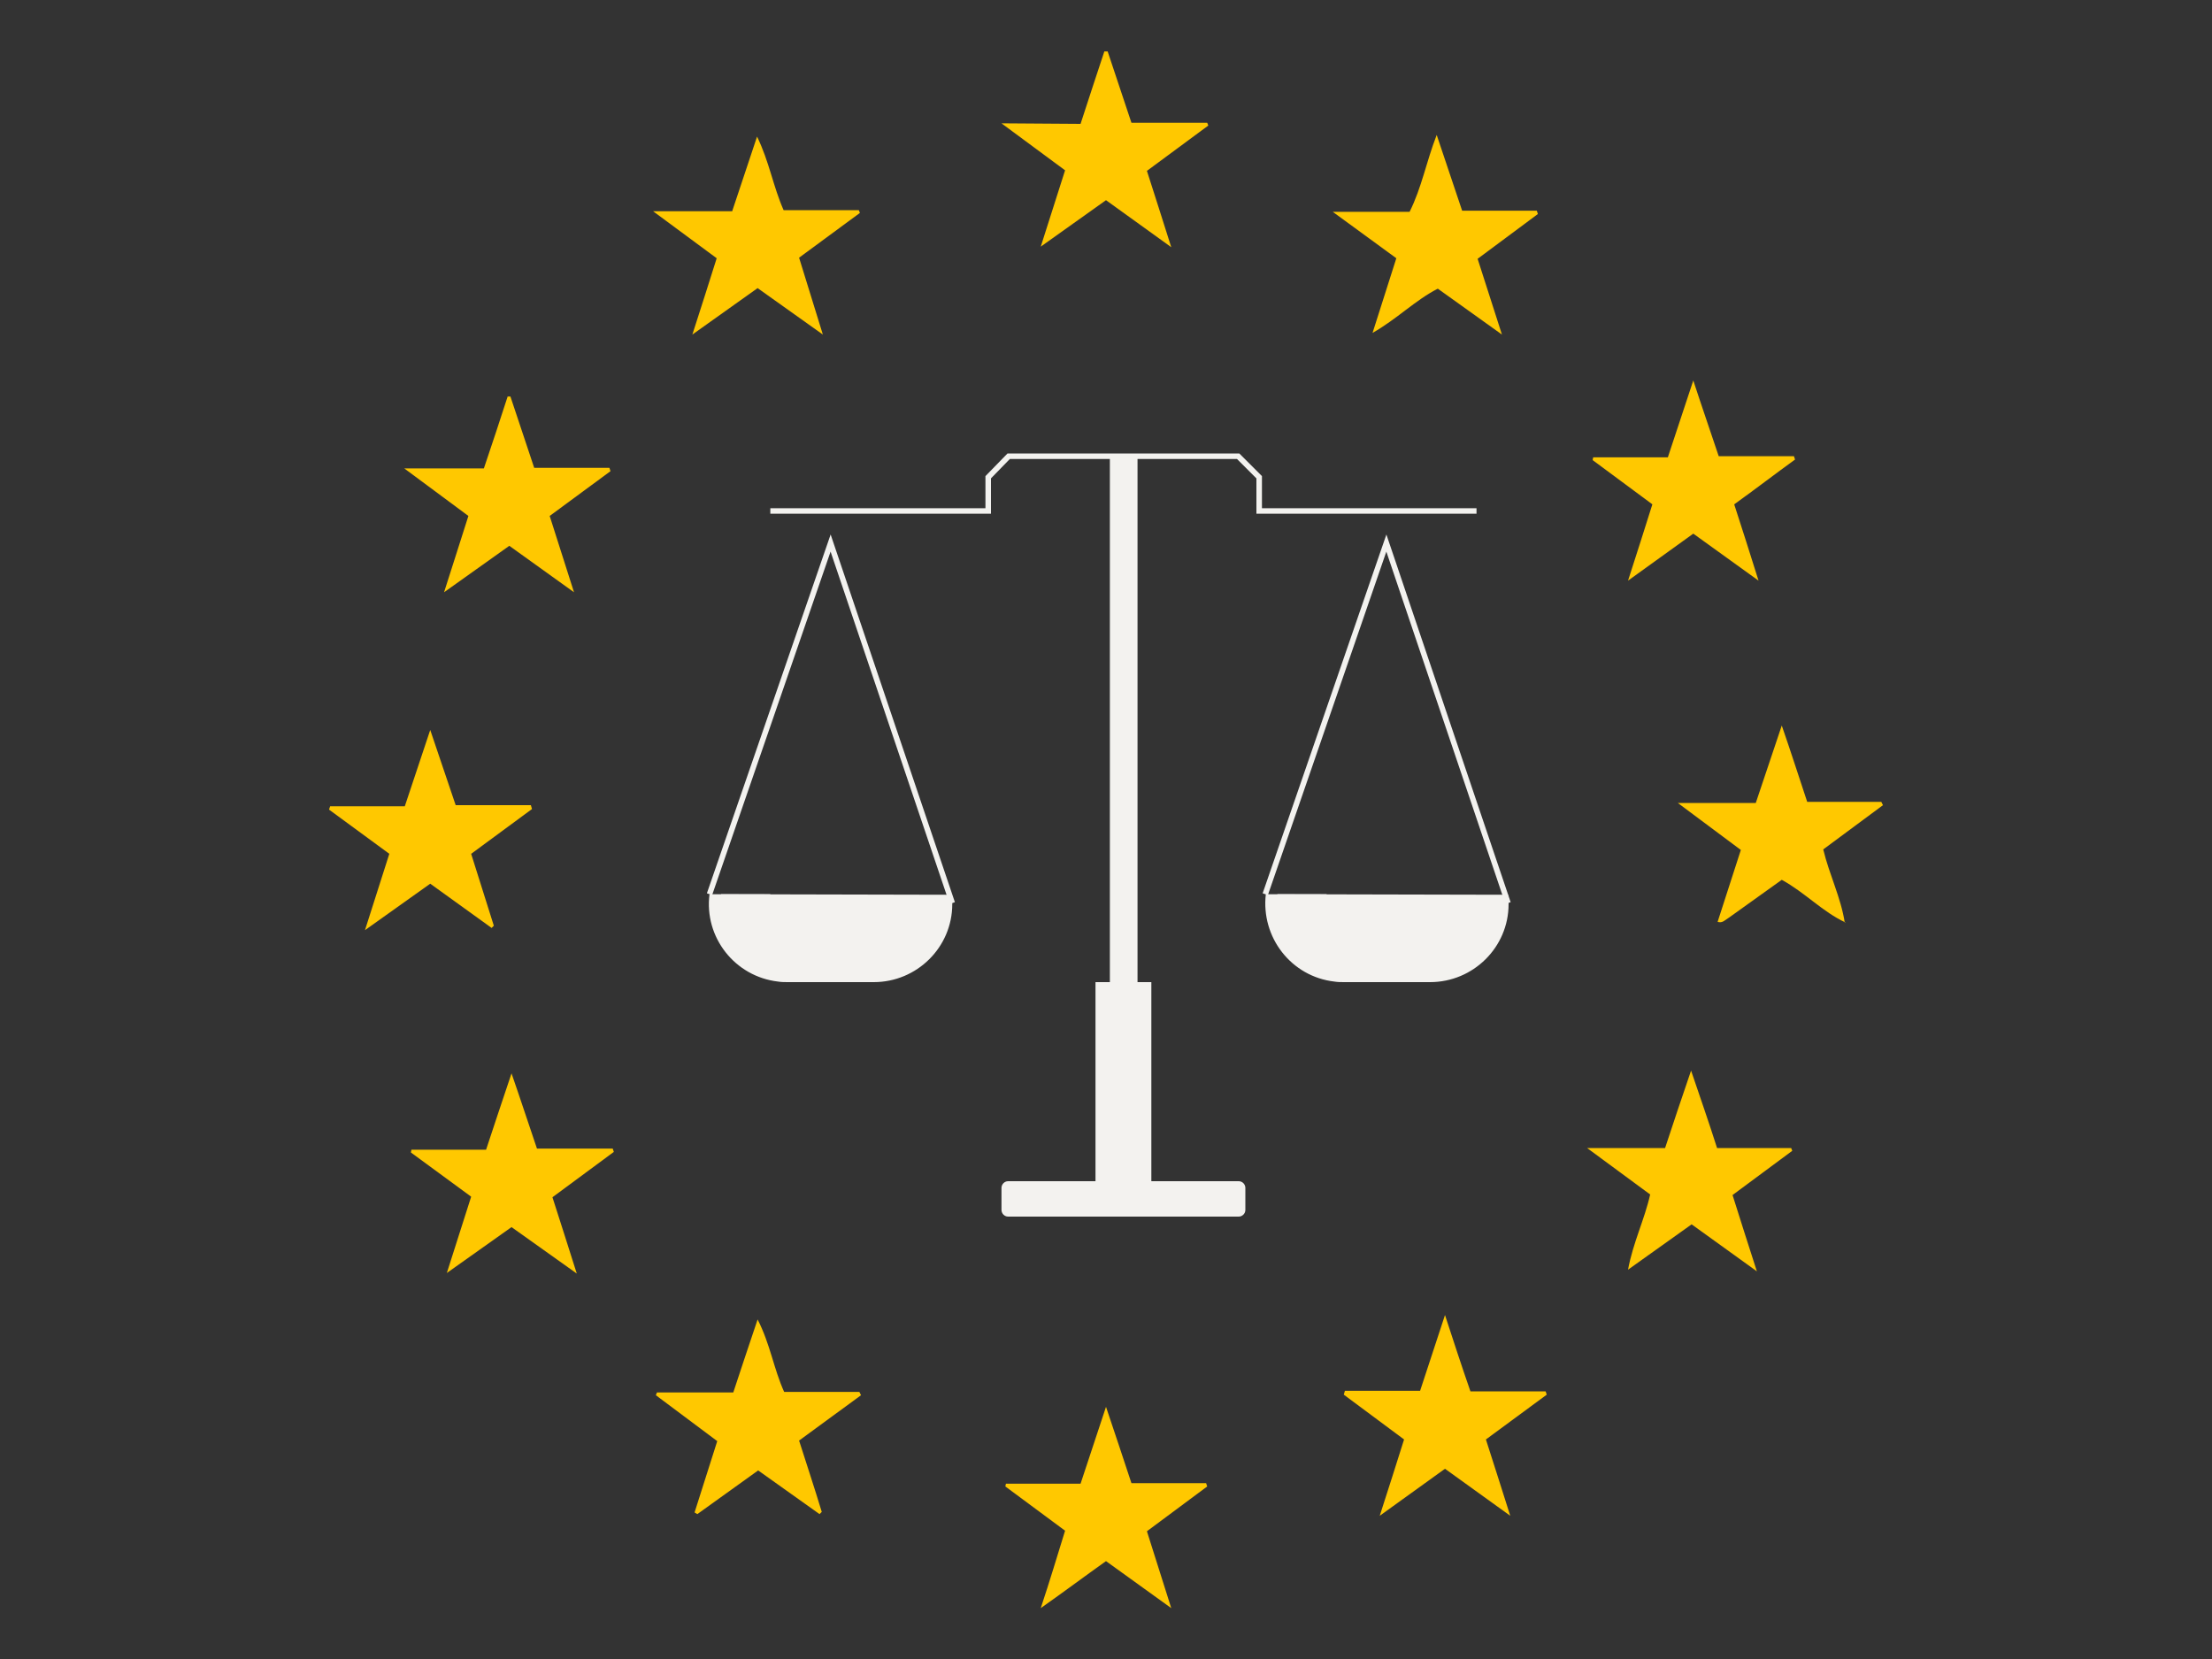 <?xml version="1.0" encoding="UTF-8"?>
<svg xmlns="http://www.w3.org/2000/svg" xmlns:xlink="http://www.w3.org/1999/xlink" version="1.1" id="Layer_1" x="0px" y="0px" viewBox="0 0 400 300" style="enable-background:new 0 0 400 300;" xml:space="preserve">
<rect x="0" y="0" width="400" height="300" fill="#333333" stroke="none"/>
<style type="text/css">
	.st0{fill:none;}
	.st1{fill:#FFC800;}
	.st2{fill:#F3F2EF;}
	.st3{fill:none;stroke:#F3F2EF;stroke-miterlimit:10;}
</style>
<rect class="st0" width="400" height="300"></rect>
<path class="st1" d="M144.5,260.5c1.4,4.4,2.8,8.6,4.1,12.9l-0.4,0.4l-11.1-7.9l-11,7.9l-0.5-0.3l4.1-12.9l-11.1-8.3l0.2-0.5h13.8  c1.4-4.3,2.8-8.4,4.4-13.2c2.3,4.5,2.9,8.9,4.8,13.1h13.6l0.3,0.6L144.5,260.5z"></path>
<path class="st1" d="M80.8,230.2l4.4-13.8l-10.9-8l0.1-0.5h13.5c1.5-4.5,2.9-8.8,4.6-13.8c1.7,4.9,3.1,9.2,4.6,13.6h13.7l0.2,0.6  l-11.1,8.2c1.4,4.4,2.8,8.7,4.4,13.8l-11.8-8.4L80.8,230.2z"></path>
<path class="st1" d="M96.2,146.3l-11,8.1l4.1,13l-0.4,0.4l-11.1-8L66,168.2l4.4-13.8l-10.9-8l0.2-0.6h13.5l4.6-13.8l4.6,13.6H96  L96.2,146.3z"></path>
<path class="st1" d="M195.4,22.4c1.5-4.6,2.9-8.9,4.3-13.1h0.6l4.3,12.9h13.7l0.2,0.5l-11.1,8.2c1.4,4.4,2.8,8.7,4.4,13.8L200,36.2  l-11.8,8.4l4.4-13.8l-11.5-8.5L195.4,22.4z"></path>
<path class="st1" d="M271.6,60.5L260,52.2c-4.1,2.1-7.4,5.5-11.8,8l4.3-13.5L241,38.3h13.9c2.2-4.4,3-9,4.9-13.9l4.6,13.7h13.5  l0.2,0.6l-10.9,8.1C268.6,51.2,270,55.5,271.6,60.5z"></path>
<path class="st1" d="M243.2,251.5h13.6l4.5-13.7c1.6,4.9,3,9.2,4.6,13.8h13.6l0.2,0.6l-11,8.1c1.4,4.4,2.8,8.7,4.4,13.8  c-4.3-3.1-7.9-5.7-11.8-8.5l-11.8,8.5c1.6-5,3-9.3,4.4-13.8l-10.9-8.1L243.2,251.5z"></path>
<path class="st1" d="M148.8,60.5L137,52.1l-11.8,8.4c1.6-5,3-9.3,4.4-13.8l-11.5-8.5h14.3l4.5-13.5c2.2,4.5,2.9,9,4.8,13.3h13.6  l0.2,0.5l-11,8.1L148.8,60.5z"></path>
<path class="st1" d="M80.3,107.1c1.6-5.1,3-9.3,4.4-13.8l-11.6-8.6h14.4c1.5-4.4,2.9-8.7,4.3-13h0.5c1.4,4.2,2.8,8.4,4.3,12.9h13.6  l0.2,0.6l-11,8.1l4.4,13.8l-11.7-8.4L80.3,107.1z"></path>
<path class="st1" d="M318,105l-11.8-8.5l-11.8,8.5c1.6-5,3-9.3,4.4-13.8l-10.8-8l0.1-0.5h13.5l4.6-13.9c1.6,4.9,3.1,9.2,4.6,13.7  h13.6l0.2,0.6c-3.6,2.6-7.1,5.3-11,8.1C315,95.5,316.4,99.9,318,105z"></path>
<path class="st1" d="M310.6,166.7l4.2-13l-11.4-8.5h14.1l4.7-14c1.7,4.9,3.1,9.3,4.6,13.8h13.4l0.3,0.6l-10.8,8  c1.1,4.6,3.2,8.7,3.9,13.3l0.1-0.1c-4.1-1.9-7.3-5.4-11.5-7.7l-9.5,6.8C312,166.3,311.5,167,310.6,166.7L310.6,166.7z"></path>
<path class="st1" d="M310.5,207.6h13.4l0.2,0.5l-10.8,8c1.4,4.5,2.8,8.8,4.4,13.8l-11.8-8.5l-11.5,8.2c0.9-4.9,3-9.1,4-13.6  l-11.4-8.4h14.1c1.5-4.6,3-9,4.7-14C307.5,198.6,309,202.9,310.5,207.6z"></path>
<path class="st1" d="M192.6,276.8l-10.8-8l0.1-0.5h13.5c1.5-4.5,2.9-8.8,4.6-13.9c1.7,5,3.1,9.3,4.6,13.8h13.5l0.2,0.6l-10.9,8.1  l4.4,13.9l-11.8-8.5c-3.8,2.7-7.4,5.4-11.8,8.5C189.9,285.7,191.2,281.3,192.6,276.8z"></path>
<path class="st1" d="M310.6,166.6l0.2,0.2L310.6,166.6L310.6,166.6z"></path>
<path class="st1" d="M333.6,166.8l0.2,0.1L333.6,166.8L333.6,166.8z"></path>
<path class="st2" d="M182.3,213.6H224c0.7,0,1.2,0.6,1.2,1.2v4c0,0.7-0.6,1.2-1.2,1.2h-41.7c-0.7,0-1.2-0.6-1.2-1.2v-4  C181.1,214.2,181.6,213.6,182.3,213.6z"></path>
<path class="st2" d="M128.3,161.7c-1,7.8,4.6,14.9,12.4,15.8c0.6,0.1,1.2,0.1,1.8,0.1H158c7.8,0,14.2-6.3,14.2-14.1  c0-0.6,0-1.2-0.1-1.7L128.3,161.7z"></path>
<path class="st2" d="M228.9,161.7c-0.9,7.8,4.6,14.9,12.4,15.8c0.6,0.1,1.2,0.1,1.8,0.1h15.5c7.8,0,14.2-6.3,14.2-14.1  c0-0.6,0-1.2-0.1-1.7L228.9,161.7z"></path>
<polyline class="st3" points="128.3,161.7 150.2,98.2 172.2,163.3 "></polyline>
<polyline class="st3" points="228.8,161.7 250.7,98.2 272.7,163.3 "></polyline>
<rect x="200.7" y="82.5" class="st2" width="5" height="98.3"></rect>
<rect x="201.9" y="82.5" class="st2" width="2.5" height="98.3"></rect>
<path class="st2" d="M201,180.8L201,180.8z"></path>
<polyline class="st3" points="267,92.4 227.7,92.4 227.7,86.3 223.9,82.5 203.9,82.5 202.4,82.5 182.4,82.5 178.7,86.3 178.7,92.4   139.3,92.4 "></polyline>
<rect x="198.1" y="177.6" class="st2" width="10.1" height="38.2"></rect>
<rect x="200.7" y="177.6" class="st2" width="5" height="38.2"></rect>
<path class="st2" d="M139.2,163.3c0-0.5,0-1.1,0.1-1.6h-8.9c-0.1,0.5-0.1,1.1-0.1,1.6c0,7.9,6.3,14.3,14.2,14.3c0,0,0,0,0.1,0h8.9  C145.6,177.6,139.2,171.2,139.2,163.3L139.2,163.3z"></path>
<path class="st2" d="M239.8,163.3c0-0.5,0-1.1,0.1-1.6H231c-1,7.8,4.6,14.9,12.4,15.8c0.6,0.1,1.2,0.1,1.8,0.1h8.9  C246.2,177.6,239.8,171.2,239.8,163.3L239.8,163.3z"></path>
</svg>
